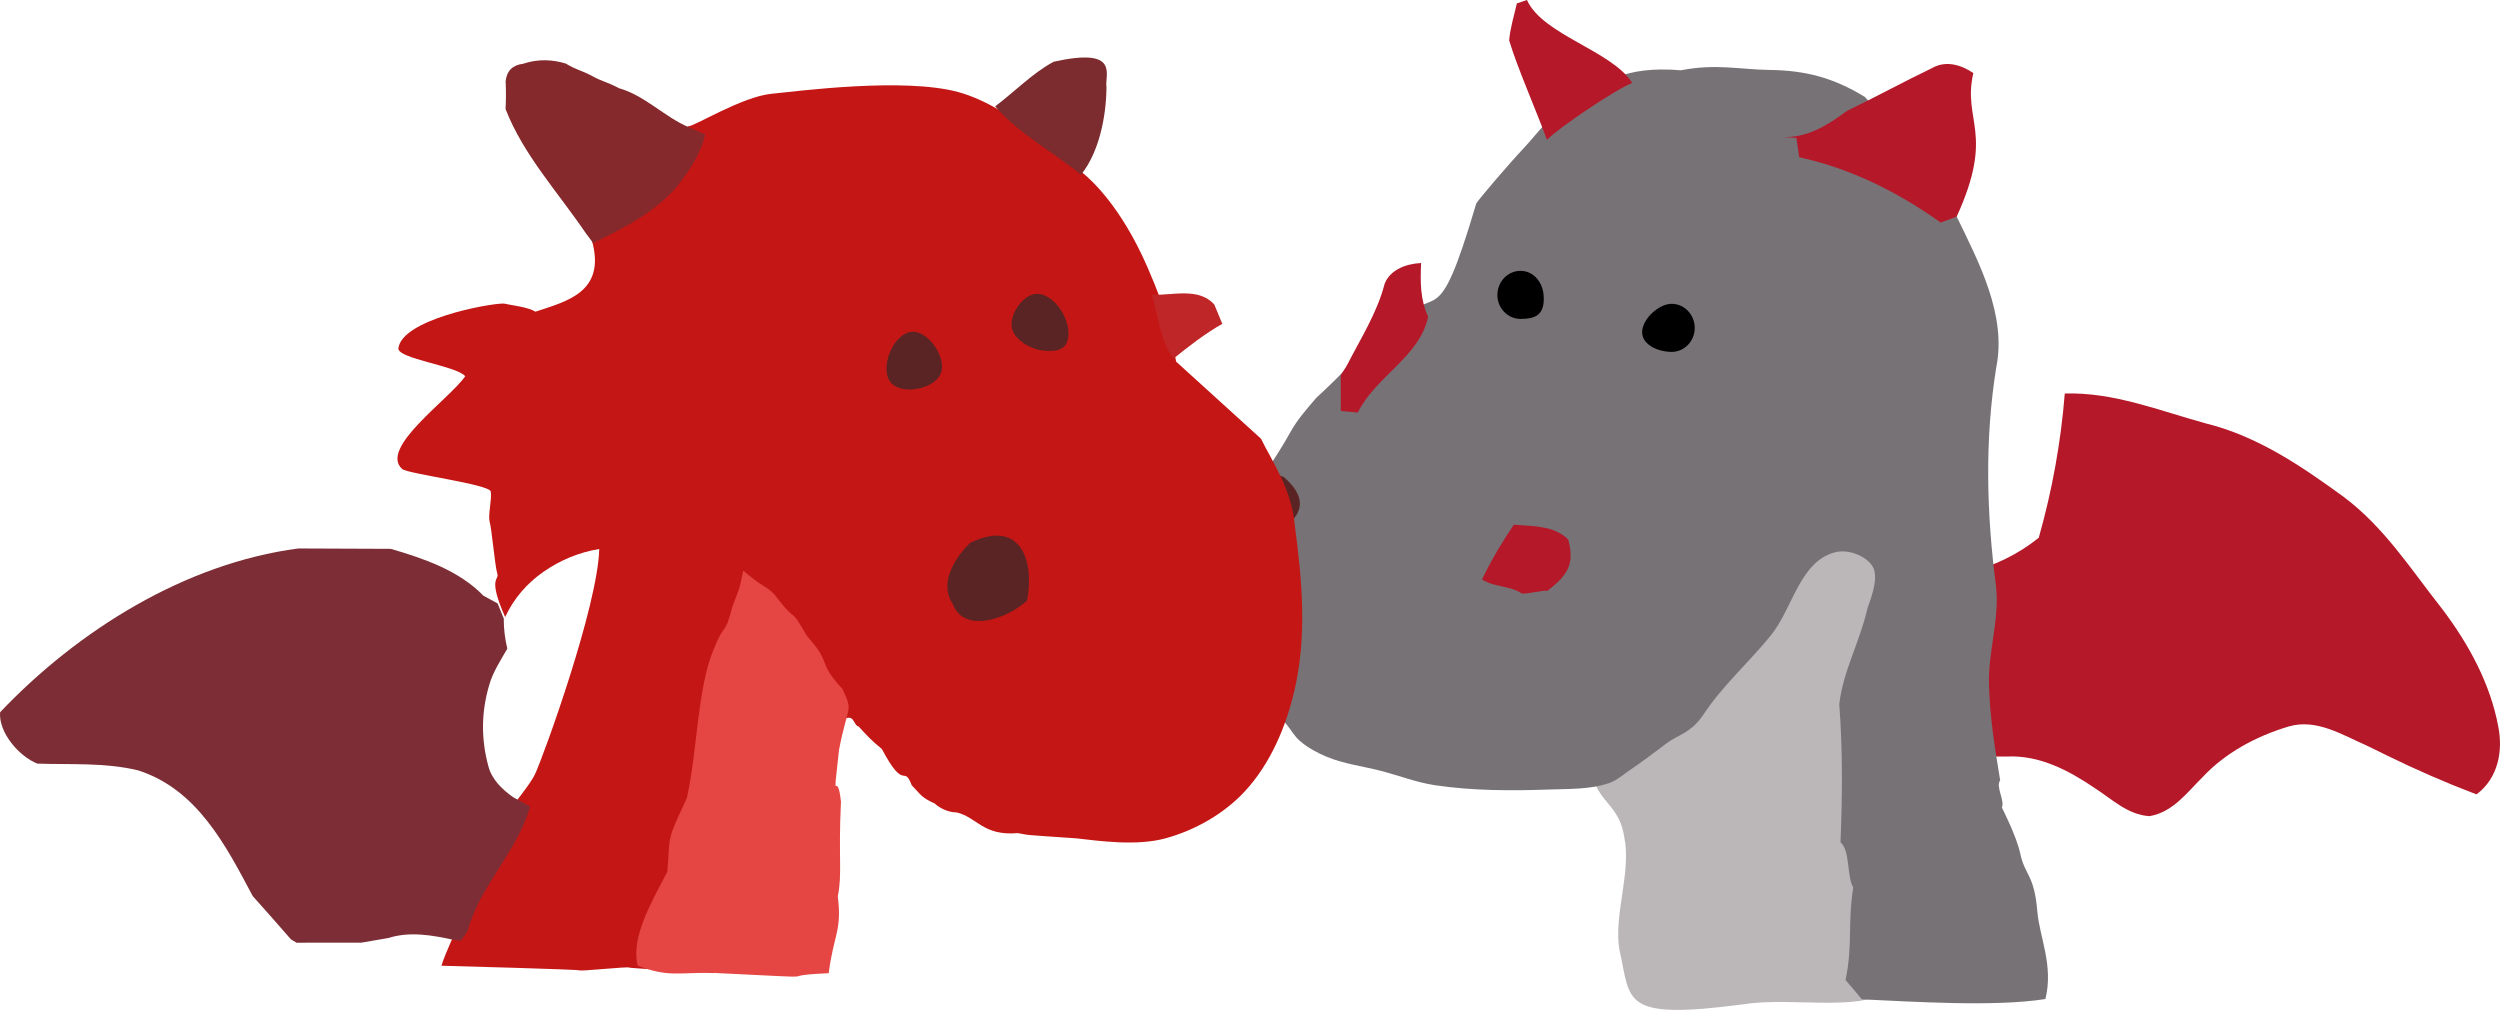 <?xml version="1.0" encoding="UTF-8" standalone="no"?>
<svg
   xmlns:dc="http://purl.org/dc/elements/1.1/"
   xmlns:cc="http://creativecommons.org/ns#"
   xmlns:rdf="http://www.w3.org/1999/02/22-rdf-syntax-ns#"
   xmlns:svg="http://www.w3.org/2000/svg"
   xmlns="http://www.w3.org/2000/svg"
   xmlns:sodipodi="http://sodipodi.sourceforge.net/DTD/sodipodi-0.dtd"
   xmlns:inkscape="http://www.inkscape.org/namespaces/inkscape"
   width="406.384"
   height="164.164"
   viewBox="0 0 325.107 131.331"
   version="1.1"
   id="svg2"
   inkscape:version="0.48.4 r9939"
   sodipodi:docname="two_dragons.svg">
  <defs
     id="defs254" />
  <sodipodi:namedview
     pagecolor="#ffffff"
     bordercolor="#666666"
     borderopacity="1"
     objecttolerance="10"
     gridtolerance="10"
     guidetolerance="10"
     inkscape:pageopacity="0"
     inkscape:pageshadow="2"
     inkscape:window-width="1812"
     inkscape:window-height="969"
     id="namedview252"
     showgrid="false"
     inkscape:zoom="1.6782222"
     inkscape:cx="202.96824"
     inkscape:cy="107.02507"
     inkscape:window-x="0"
     inkscape:window-y="24"
     inkscape:window-maximized="0"
     inkscape:current-layer="svg2"
     fit-margin-top="0"
     fit-margin-left="0"
     fit-margin-right="0"
     fit-margin-bottom="0" />
  <path
     d="m 304.733,64.582 c -5.415,-3.938 -11.127,-7.852 -17.893,-9.524 -5.995,-1.635 -11.959,-4.081 -18.331,-3.885 -0.505,6.343 -1.639,12.607 -3.382,18.753 -2.669,2.166 -5.831,3.673 -9.239,4.555 -0.927,0.496 -1.889,0.977 -2.676,1.675 -1.343,7.517 0.96,14.947 2.765,22.213 1.654,1e-5 3.307,5e-5 4.952,0.017 4.269,-0.237 8.144,1.828 11.47,4.094 2.219,1.413 4.276,3.478 7.122,3.656 3.073,-0.518 4.894,-3.09 6.894,-5.056 2.949,-3.165 6.986,-5.352 11.254,-6.617 3.594,-1.036 6.979,1.134 10.094,2.485 0.65,0.321 1.964,0.958 2.614,1.278 3.798,1.869 7.693,3.566 11.679,5.079 2.839,-2.134 3.46,-5.681 2.821,-8.854 -1.039,-5.553 -3.834,-10.703 -7.301,-15.277 -4.002,-5.059 -7.494,-10.611 -12.844,-14.592 z"
     id="path4051"
     inkscape:connector-curvature="0"
     style="fill:#b51828" />
  <path
     d="m 157.378,69.196 c 1.466,2.092 4.282,2.391 6.672,2.946 1.903,-2.029 3.693,-4.168 5.274,-6.431 -1.386,-1.258 -3.449,-1.289 -4.813,-2.562 -0.822,-0.195 -2.556,0.07 -3.378,-0.125 -2.961,1.688 -4.048,2.916 -3.755,6.172 z"
     id="path4049-0"
     inkscape:connector-curvature="0"
     style="fill:#b51828"
     sodipodi:nodetypes="cccccc" />
  <path
     d="m 219.705,90.815 c -0.434,-0.577 -4.162,-4.534 -6.166,-3.342 -2.746,1.632 2.329,6.348 0.889,9.071 -0.504,0.953 -0.045,3.14 -2.89,1.702 -1.138,1.458 -4.654,-2.145 -5.201,-1.542 0.384,8.114 4.029,6.914 4.869,12.058 0.997,4.564 -1.375,10.127 -0.617,14.717 1.536,6.769 0.071,9.239 16.234,7.109 6.622,-1.045 16.702,1.403 19.26,-2.584 -0.646,-0.792 0.109,-6.625 -0.555,-7.4 0.905,-4.426 -0.745,-6.601 -0.043,-11.052 -0.803,-1.412 -2.207,-2.385 -3.408,-3.479 0.231,-5.588 8.421,-18.967 7.996,-24.538 2.517,-48.947 -15.659,-9.463 -30.368,9.281 z"
     id="path4047"
     inkscape:connector-curvature="0"
     style="fill:#bbb7b9"
     sodipodi:nodetypes="caaccccccccccc" />
  <path
     d="m 218.601,9.139 c -7.518,-0.618 -10.049,1.651 -14.281,4.091 -2.556,1.473 -4.237,3.973 -6.211,6.081 -2.153,2.299 -5.894,6.705 -6.132,7.148 -5.291,17.905 -4.955,9.613 -10.636,16.039 -2.41,1.28 -6.479,5.502 -6.241,5.124 2.45,-2.265 -0.541,1.022 -3.952,4.136 -1.306,1.555 -2.437,2.796 -3.311,4.387 -3.719,6.768 -10.533,14.11 -8.009,21.546 1.711,6.634 0.637,6.143 1.831,8.982 0.539,1.282 1.514,2.369 2.353,3.504 0.644,0.869 1.367,1.685 2.054,2.524 0.417,0.508 0.839,1.013 1.255,1.522 0.583,0.713 1.029,1.54 1.738,2.147 1.022,0.875 2.256,1.544 3.527,2.067 2.237,0.921 4.716,1.213 7.071,1.83 2.323,0.608 4.58,1.49 6.963,1.846 4.906,0.731 9.929,0.732 14.895,0.558 2.591,-0.091 5.294,-1.9e-4 7.727,-0.834 1.022,-0.35 1.833,-1.098 2.714,-1.693 1.625,-1.097 3.18,-2.28 4.739,-3.456 1.63,-1.229 3.154,-1.296 4.824,-3.76 2.474,-3.765 5.942,-6.804 8.773,-10.307 2.852,-3.529 3.719,-9.514 8.27,-10.783 1.684,-0.47 4.009,0.369 4.922,1.765 1.062,1.622 -0.569,5.093 -0.673,5.66 -0.947,4.165 -3.15,8.065 -3.626,12.318 0.457,5.97 0.407,11.949 0.159,17.938 1.292,1.172 0.792,4.392 1.657,5.905 -0.755,4.77 -0.027,7.281 -1.001,12.023 0.715,0.83 1.431,1.661 2.126,2.51 6.457,0.29 17.336,1.015 23.866,-0.041 1.083,-4.355 -0.773,-8.057 -1.049,-11.383 -0.404,-4.852 -1.617,-4.664 -2.222,-7.533 -0.476,-2.255 -2.386,-5.973 -2.386,-5.973 0.397,-0.941 -0.841,-2.743 -0.225,-3.555 -0.676,-4.078 -1.341,-8.185 -1.451,-12.318 -0.169,-4.328 1.401,-8.563 0.914,-12.9 -1.242,-9.439 -1.49,-19.073 0.03,-28.494 1.371,-6.764 -2.264,-13.653 -5.147,-19.589 -7.479,-8.475 -7.098,-10.245 -11.932,-15.557 -4.114,-2.529 -7.794,-3.465 -12.433,-3.521 -3.819,-0.046 -6.929,-0.845 -11.488,0.046 z"
     id="path4029"
     inkscape:connector-curvature="0"
     style="fill:#777276"
     sodipodi:nodetypes="caaccccacaaaaaaaaaaaacaaacccccccsscccccccsc" />
  <path
     d="m 198.568,0 c -0.328,0.111 -0.984,0.332 -1.311,0.443 -0.358,1.596 -0.864,3.174 -1.003,4.807 1.063,3.571 3.652,9.426 4.914,12.932 1.649,-1.661 8.93,-6.56 11.095,-7.399 C 209.579,6.566 200.624,4.558 198.568,0 z"
     id="path4033"
     inkscape:connector-curvature="0"
     style="fill:#b51828"
     sodipodi:nodetypes="cccccc" />
  <path
     d="m 256.62,9.504 c -1.54,-1.052 -3.537,-1.679 -5.325,-0.674 -3.736,1.799 -7.372,3.783 -11.108,5.592 -2.514,1.855 -5.286,3.636 -8.664,3.377 0.517,0.028 1.57,0.092 2.086,0.129 0.089,0.627 0.278,1.892 0.368,2.519 6.766,1.476 12.916,4.577 18.391,8.498 0.695,-0.258 1.391,-0.517 2.086,-0.775 5.009,-10.972 0.714,-12.395 2.166,-18.667 z"
     id="path4039"
     inkscape:connector-curvature="0"
     style="fill:#b51828"
     sodipodi:nodetypes="ccccccccc" />
  <path
     style="fill:#b51828"
     inkscape:connector-curvature="0"
     d="m 184.807,34.205 c -1.927,0.083 -4.064,0.877 -4.749,2.713 -0.984,3.802 -3.169,7.197 -4.958,10.704 -0.238,0.378 -0.487,0.766 -0.745,1.144 0,1.559 0,3.119 0.01,4.678 0.745,0.065 1.48,0.138 2.206,0.212 2.285,-4.687 8.078,-7.271 9.151,-12.484 -1.053,-2.196 -1.023,-4.614 -0.914,-6.967 z"
     id="path4041" />
  <path
     d="m 203.943,70.182 c -1.798,-1.855 -4.63,-1.744 -7.084,-1.947 -1.54,2.279 -2.951,4.651 -4.133,7.114 1.58,1.043 3.623,0.775 5.183,1.836 0.845,0.074 2.514,-0.438 3.358,-0.365 2.643,-2.095 3.51,-3.465 2.676,-6.639 z"
     id="path4049"
     inkscape:connector-curvature="0"
     style="fill:#b51828"
     sodipodi:nodetypes="cccccc" />
  <path
     style="fill:#000000;fill-opacity:0;stroke:none"
     d="m 220.62,45.657 c 0.201,-0.226 0.375,-0.309 0.658,-0.314 0.204,-0.004 0.22,-0.008 0.355,-0.115 0.078,-0.061 0.215,-0.18 0.304,-0.265 l 0.163,-0.154 0.015,-0.292 c 0.008,-0.161 0.006,-0.423 -0.005,-0.583 -0.011,-0.16 -0.034,-0.535 -0.051,-0.834 -0.032,-0.552 -0.065,-0.732 -0.191,-1.025 -0.137,-0.319 -0.131,-0.312 -0.433,-0.453 -0.414,-0.193 -0.731,-0.279 -1.037,-0.282 -0.276,-0.003 -0.383,0.028 -0.617,0.175 -0.076,0.048 -0.305,0.174 -0.508,0.28 -0.458,0.238 -0.662,0.366 -0.811,0.51 -0.103,0.099 -0.116,0.128 -0.123,0.264 -0.006,0.114 -0.036,0.205 -0.121,0.359 -0.1,0.18 -0.126,0.208 -0.211,0.223 -0.053,0.009 -0.102,0.025 -0.108,0.035 -0.006,0.01 -0.04,0.364 -0.075,0.787 -0.071,0.862 -0.06,1.125 0.057,1.277 0.078,0.102 0.108,0.117 0.436,0.224 0.143,0.046 0.349,0.133 0.458,0.192 l 0.197,0.108 0.602,0.027 c 0.947,0.043 0.872,0.053 1.046,-0.143 z"
     id="path4098"
     inkscape:connector-curvature="0" />
  <path
     style="fill:#000000;fill-opacity:0;stroke:none"
     d="m 220.62,45.657 c 0.201,-0.226 0.375,-0.309 0.658,-0.314 0.204,-0.004 0.22,-0.008 0.355,-0.115 0.078,-0.061 0.215,-0.18 0.304,-0.265 l 0.163,-0.154 0.015,-0.292 c 0.008,-0.161 0.006,-0.423 -0.005,-0.583 -0.011,-0.16 -0.034,-0.535 -0.051,-0.834 -0.032,-0.552 -0.065,-0.732 -0.191,-1.025 -0.137,-0.319 -0.131,-0.312 -0.433,-0.453 -0.414,-0.193 -0.731,-0.279 -1.037,-0.282 -0.276,-0.003 -0.383,0.028 -0.617,0.175 -0.076,0.048 -0.305,0.174 -0.508,0.28 -0.458,0.238 -0.662,0.366 -0.811,0.51 -0.103,0.099 -0.116,0.128 -0.123,0.264 -0.006,0.114 -0.036,0.205 -0.121,0.359 -0.1,0.18 -0.126,0.208 -0.211,0.223 -0.053,0.009 -0.102,0.025 -0.108,0.035 -0.006,0.01 -0.04,0.364 -0.075,0.787 -0.071,0.862 -0.06,1.125 0.057,1.277 0.078,0.102 0.108,0.117 0.436,0.224 0.143,0.046 0.349,0.133 0.458,0.192 l 0.197,0.108 0.602,0.027 c 0.947,0.043 0.872,0.053 1.046,-0.143 z"
     id="path4100"
     inkscape:connector-curvature="0" />
  <path
     style="fill:#000000;fill-opacity:0;stroke:none"
     d="m 220.822,45.411 c 0.195,-0.105 0.542,-0.245 0.77,-0.31 0.636,-0.183 0.592,-2.607 -0.059,-3.212 -0.588,-0.546 -1.341,-0.558 -2.194,-0.036 -1.046,0.64 -1.342,1.162 -1.35,2.374 -0.006,0.988 0.059,1.146 0.525,1.262 0.749,0.186 1.889,0.148 2.309,-0.078 l 0,0 z"
     id="path4102"
     inkscape:connector-curvature="0" />
  <path
     transform="matrix(-0.795,0,0,0.738,450.868,-123.958)"
     sodipodi:type="arc"
     style="fill:#000000;fill-opacity:0;stroke:none"
     id="path4104"
     sodipodi:cx="289.74112"
     sodipodi:cy="227.32388"
     sodipodi:rx="4.9159164"
     sodipodi:ry="3.8731463"
     d="m 294.657,227.324 a 4.916,3.873 0 1 1 -9.832,0 4.916,3.873 0 1 1 9.832,0 z" />
  <path
     style="font-size:medium;font-style:normal;font-variant:normal;font-weight:normal;font-stretch:normal;text-indent:0;text-align:start;text-decoration:none;line-height:normal;letter-spacing:normal;word-spacing:normal;text-transform:none;direction:ltr;block-progression:tb;writing-mode:lr-tb;text-anchor:start;baseline-shift:baseline;color:#000000;fill:#000000;fill-opacity:1;fill-rule:nonzero;stroke:none;stroke-width:1;marker:none;visibility:visible;display:inline;overflow:visible;enable-background:accumulate;font-family:Sans;-inkscape-font-specification:Sans"
     d="m 217.383,39.509 c 1.683,0 3.005,1.443 3.005,3.137 0,1.694 -1.323,3.114 -3.005,3.114 -1.683,0 -3.834,-0.871 -3.834,-2.564 0,-1.694 2.152,-3.687 3.834,-3.687 z"
     id="path4106"
     inkscape:connector-curvature="0"
     sodipodi:nodetypes="sssss" />
  <path
     style="font-size:medium;font-style:normal;font-variant:normal;font-weight:normal;font-stretch:normal;text-indent:0;text-align:start;text-decoration:none;line-height:normal;letter-spacing:normal;word-spacing:normal;text-transform:none;direction:ltr;block-progression:tb;writing-mode:lr-tb;text-anchor:start;baseline-shift:baseline;color:#000000;fill:#000000;fill-opacity:1;fill-rule:nonzero;stroke:none;stroke-width:1;marker:none;visibility:visible;display:inline;overflow:visible;enable-background:accumulate;font-family:Sans;-inkscape-font-specification:Sans"
     d="m 197.728,35.221 c 1.683,0 2.862,1.449 3.005,3.137 0.237,2.793 -1.323,3.114 -3.005,3.114 -1.683,0 -3.005,-1.42 -3.005,-3.114 0,-1.694 1.323,-3.137 3.005,-3.137 z"
     id="path4106-2"
     inkscape:connector-curvature="0"
     sodipodi:nodetypes="sssss" />
  <path
     d="m 166.947,62.04 c 4.712,4.013 0.54,6.997 -3.458,7.747 -2.592,-1.125 -6.062,-4.688 -3.417,-7.03 1.464,-2.114 4.759,-1.624 6.875,-0.716 z"
     id="path118-6"
     inkscape:connector-curvature="0"
     style="fill:#5a2424;fill-opacity:1"
     sodipodi:nodetypes="cccc" />
  <path
     d="m 163.985,57.052 c 1.381,2.859 3.995,6.536 4.398,11.302 0.996,7.382 1.572,14.521 -0.064,21.498 -1.106,4.717 -3.132,9.482 -6.422,13.039 -2.718,2.938 -6.468,5.068 -10.328,6.128 -3.723,1.022 -8.519,0.355 -11.583,0.004 -7.631,-0.529 -5.704,-0.362 -7.629,-0.682 -4.565,0.389 -5.29,-2.079 -7.977,-2.696 -1.333,0.017 -2.551,-0.866 -2.812,-1.146 -1.8,-0.826 -1.708,-1.052 -3.006,-2.384 -1.077,-2.802 -0.863,0.99 -3.884,-4.714 -1.342,-1.072 -2.112,-1.941 -3.02,-2.929 -0.722,-0.143 -0.514,-1.745 -2.003,-0.891 -0.667,0.382 -1.136,-1.15 -1.572,-2.09 0.162,-0.257 0.195,-0.673 0.113,-1.21 -0.082,-0.537 -0.28,-1.195 -0.579,-1.935 -0.299,-0.74 -0.698,-1.564 -1.185,-2.432 -2.333,-3.604 -4.774,-6.784 -7.705,-9.122 -0.231,-0.179 -0.464,-0.352 -0.699,-0.518 -0.235,-0.167 -5.031,50.439 -5.27,50.285 -0.239,-0.154 -10.7,-0.597 -10.943,-0.737 -0.243,-0.14 -6.187,0.493 -6.434,0.368 -0.246,-0.125 -16.083,-0.554 -17.976,-0.603 0.997,-3.275 5.947,-12.764 5.696,-12.855 -2.521,-1.492 5.241,-9.384 6.475,-12.057 1.195,-2.589 8.16,-21.868 8.351,-29.281 -2.688,0.43 -5.173,1.507 -7.284,2.986 -2.111,1.479 -3.833,3.439 -4.953,5.869 -0.584,-1.323 -0.921,-2.282 -1.103,-2.99 -0.182,-0.708 -0.208,-1.165 -0.171,-1.484 0.037,-0.32 0.138,-0.502 0.211,-0.662 0.073,-0.16 0.117,-0.296 0.042,-0.523 -0.075,-0.227 -0.158,-0.701 -0.243,-1.298 -0.085,-0.597 -0.174,-1.318 -0.261,-2.04 -0.087,-0.721 -0.174,-1.444 -0.255,-2.043 -0.081,-0.6 -0.157,-1.077 -0.224,-1.309 -0.067,-0.232 -0.08,-0.539 -0.066,-0.883 0.015,-0.344 0.058,-0.726 0.103,-1.109 0.045,-0.382 0.092,-0.765 0.116,-1.11 0.024,-0.345 0.024,-0.654 -0.025,-0.887 -0.049,-0.234 -0.749,-0.494 -1.783,-0.764 -1.034,-0.269 -2.401,-0.547 -3.784,-0.815 -1.383,-0.268 -2.782,-0.526 -3.878,-0.755 -1.097,-0.23 -1.891,-0.431 -2.066,-0.586 -3.062,-2.718 6.113,-9.061 8.193,-12.062 -1.018,-1.333 -8.865,-2.284 -8.688,-3.65 0.48,-3.713 11.595,-5.8 13.639,-5.806 0.122,-3.8e-4 0.358,0.044 0.678,0.121 0.32,0.076 2.606,0.357 3.507,0.937 3.941,-1.327 9.212,-2.471 7.351,-9.231 3.293,0.212 11.977,-15.038 12.536,-14.89 0.559,0.148 6.942,-3.829 10.781,-4.212 3.589,-0.359 17.221,-2.153 24.31,-0.228 6.974,1.893 15.121,9.652 16.183,10.515 0.916,0.744 4.902,4.173 8.408,12.222 2.881,6.613 2.993,8.528 3.746,12.319 z"
     id="path100"
     inkscape:connector-curvature="0"
     style="fill:#c41715"
     sodipodi:nodetypes="ccaaacccccccscssccssssccccscsssssssssssssssscsssccssssscc" />
  <path
     d="m 149.782,38.333 c 2.72,0.1 6.07,-0.99 8.12,1.25 0.34,0.84 0.69,1.69 1.05,2.53 -2.28,1.29 -4.33,2.9 -6.36,4.53 -1.76,-2.42 -1.94,-5.53 -2.81,-8.31 z"
     id="path90"
     inkscape:connector-curvature="0"
     style="fill:#bf2627"
     sodipodi:nodetypes="ccccc" />
  <path
     d="m 97.999,75.31 c 1.25,0.959 2.257,1.237 3.226,2.664 2.524,3.253 1.323,0.593 3.703,4.721 3.48,3.91 1.111,3.035 4.631,6.915 1.426,3.083 0.725,1.862 -0.45,7.892 -0.919,8.273 -0.259,2.006 0.254,6.759 -0.358,7.278 0.189,9.375 -0.417,12.31 0.58,4.45 -0.579,5.115 -1.177,9.987 -8.401,0.381 2.185,0.799 -15.127,-0.045 -4.625,-0.045 -5.802,0.571 -9.714,-0.942 -0.91,-3.55 1.706,-8.132 3.854,-12.198 0.425,-5.003 -0.193,-3.742 2.534,-9.575 1.377,-6.027 1.349,-14.301 3.499,-19.371 1.53,-3.84 1.334,-1.391 2.434,-5.551 1.01,-2.72 0.813,-1.822 1.403,-4.662 z"
     id="path102"
     inkscape:connector-curvature="0"
     style="fill:#e54643"
     sodipodi:nodetypes="cccccccccccccccc" />
  <path
     d="M 0.012,92.623 C 10.162,81.943 24.092,73.263 38.792,71.323 c 4,0.02 8.01,0.03 12.02,0.05 4.29,1.25 8.85,2.8 12.06,6.1 0.46,0.25 1.38,0.75 1.84,1 0.2,0.49 0.6,1.48 0.8,1.97 -0.01,1.32 0.15,2.62 0.46,3.91 -0.88,1.54 -1.89,3.06 -2.37,4.79 -1.02,3.47 -1.05,6.96 -0.1,10.47 0.43,1.73 1.8,3.05 3.22,4.05 0.55,0.31 1.67,0.92 2.22,1.23 -1.69,5.91 -6.57,10.31 -8.12,16.17 -0.22,0.32 -0.67,0.95 -0.89,1.27 l -0.88,-0.1 c -2.86,-0.62 -5.74,-1.14 -8.56,-0.25 -1.16,0.2 -2.31,0.4 -3.47,0.6 -2.82,0.01 -5.64,0.01 -8.46,0.01 l -0.73,-0.44 c -1.64,-1.89 -3.3,-3.76 -4.97,-5.63 -3.49,-6.57 -7.21,-13.87 -14.89,-16.34 -4.29,-1.04 -8.74,-0.73 -13.12,-0.88 -2.39,-0.95 -5.05,-4.06 -4.84,-6.68 z"
     id="path112"
     inkscape:connector-curvature="0"
     style="fill:#7c2d35"
     sodipodi:nodetypes="cccccccccccccccccccccc" />
  <path
     d="m 126.197,70.571 c 6.8,-3.25 8.33,2.78 7.36,7.54 -2.49,2.31 -8.2,4.41 -9.69,0.37 -1.77,-2.63 0.31,-6.02 2.33,-7.91 z"
     id="path118"
     inkscape:connector-curvature="0"
     style="fill:#5a2424;fill-opacity:1"
     sodipodi:nodetypes="cccc" />
  <path
     d="m 115.812,49.713 c -1.478,-1.843 0.333,-6.294 2.68,-6.56 2.208,-0.251 4.693,3.398 3.84,5.45 -0.847,2.036 -5.141,2.83 -6.52,1.11 z"
     id="path98"
     inkscape:connector-curvature="0"
     style="fill:#5a2424"
     sodipodi:nodetypes="aaaa" />
  <path
     d="m 131.542,42.333 c -0.087,-1.803 1.719,-4.29 3.515,-4.117 2.45,0.236 4.673,4.196 3.635,6.428 -0.57,1.226 -2.691,1.136 -3.986,0.747 -1.405,-0.421 -3.094,-1.592 -3.164,-3.057 z"
     id="path88"
     inkscape:connector-curvature="0"
     style="fill:#5a2424;fill-opacity:1"
     sodipodi:nodetypes="aaaaa" />
  <path
     d="m 65.752,10.593 c 0.13,-1.36 0.89,-2.13 2.27,-2.3 1.969,-0.665 3.899,-0.545 5.57,-0.02 1.35,0.813 1.864,0.827 3.16,1.48 1.783,0.982 2.012,0.807 3.75,1.72 3.33,0.94 5.88,3.71 9.06,5.07 0.54,0.23 1.61,0.71 2.15,0.94 -0.59,2.59 -2.12,4.76 -3.71,6.83 -2.91,3.34 -6.94,5.41 -10.88,7.28 -0.24,-0.31 -0.7,-0.94 -0.93,-1.25 -3.6,-5.3 -8.17,-10.26 -10.45,-16.17 0.07,-1.19 0.07,-2.39 0.01,-3.58 z"
     id="path66"
     inkscape:connector-curvature="0"
     style="fill:#85292c"
     sodipodi:nodetypes="cccccccccccc" />
  <path
     d="m 129.412,13.833 c 2.56,-1.93 4.961,-4.41 7.63,-5.81 8.726,-1.93 6.57,1.746 6.85,3.38 -0.05,3.85 -0.98,8.41 -3.31,11.32 -3.69,-3.01 -8.03,-5.26 -11.17,-8.89 z"
     id="path68"
     inkscape:connector-curvature="0"
     style="fill:#7c2b2e"
     sodipodi:nodetypes="ccccc" />
</svg>
